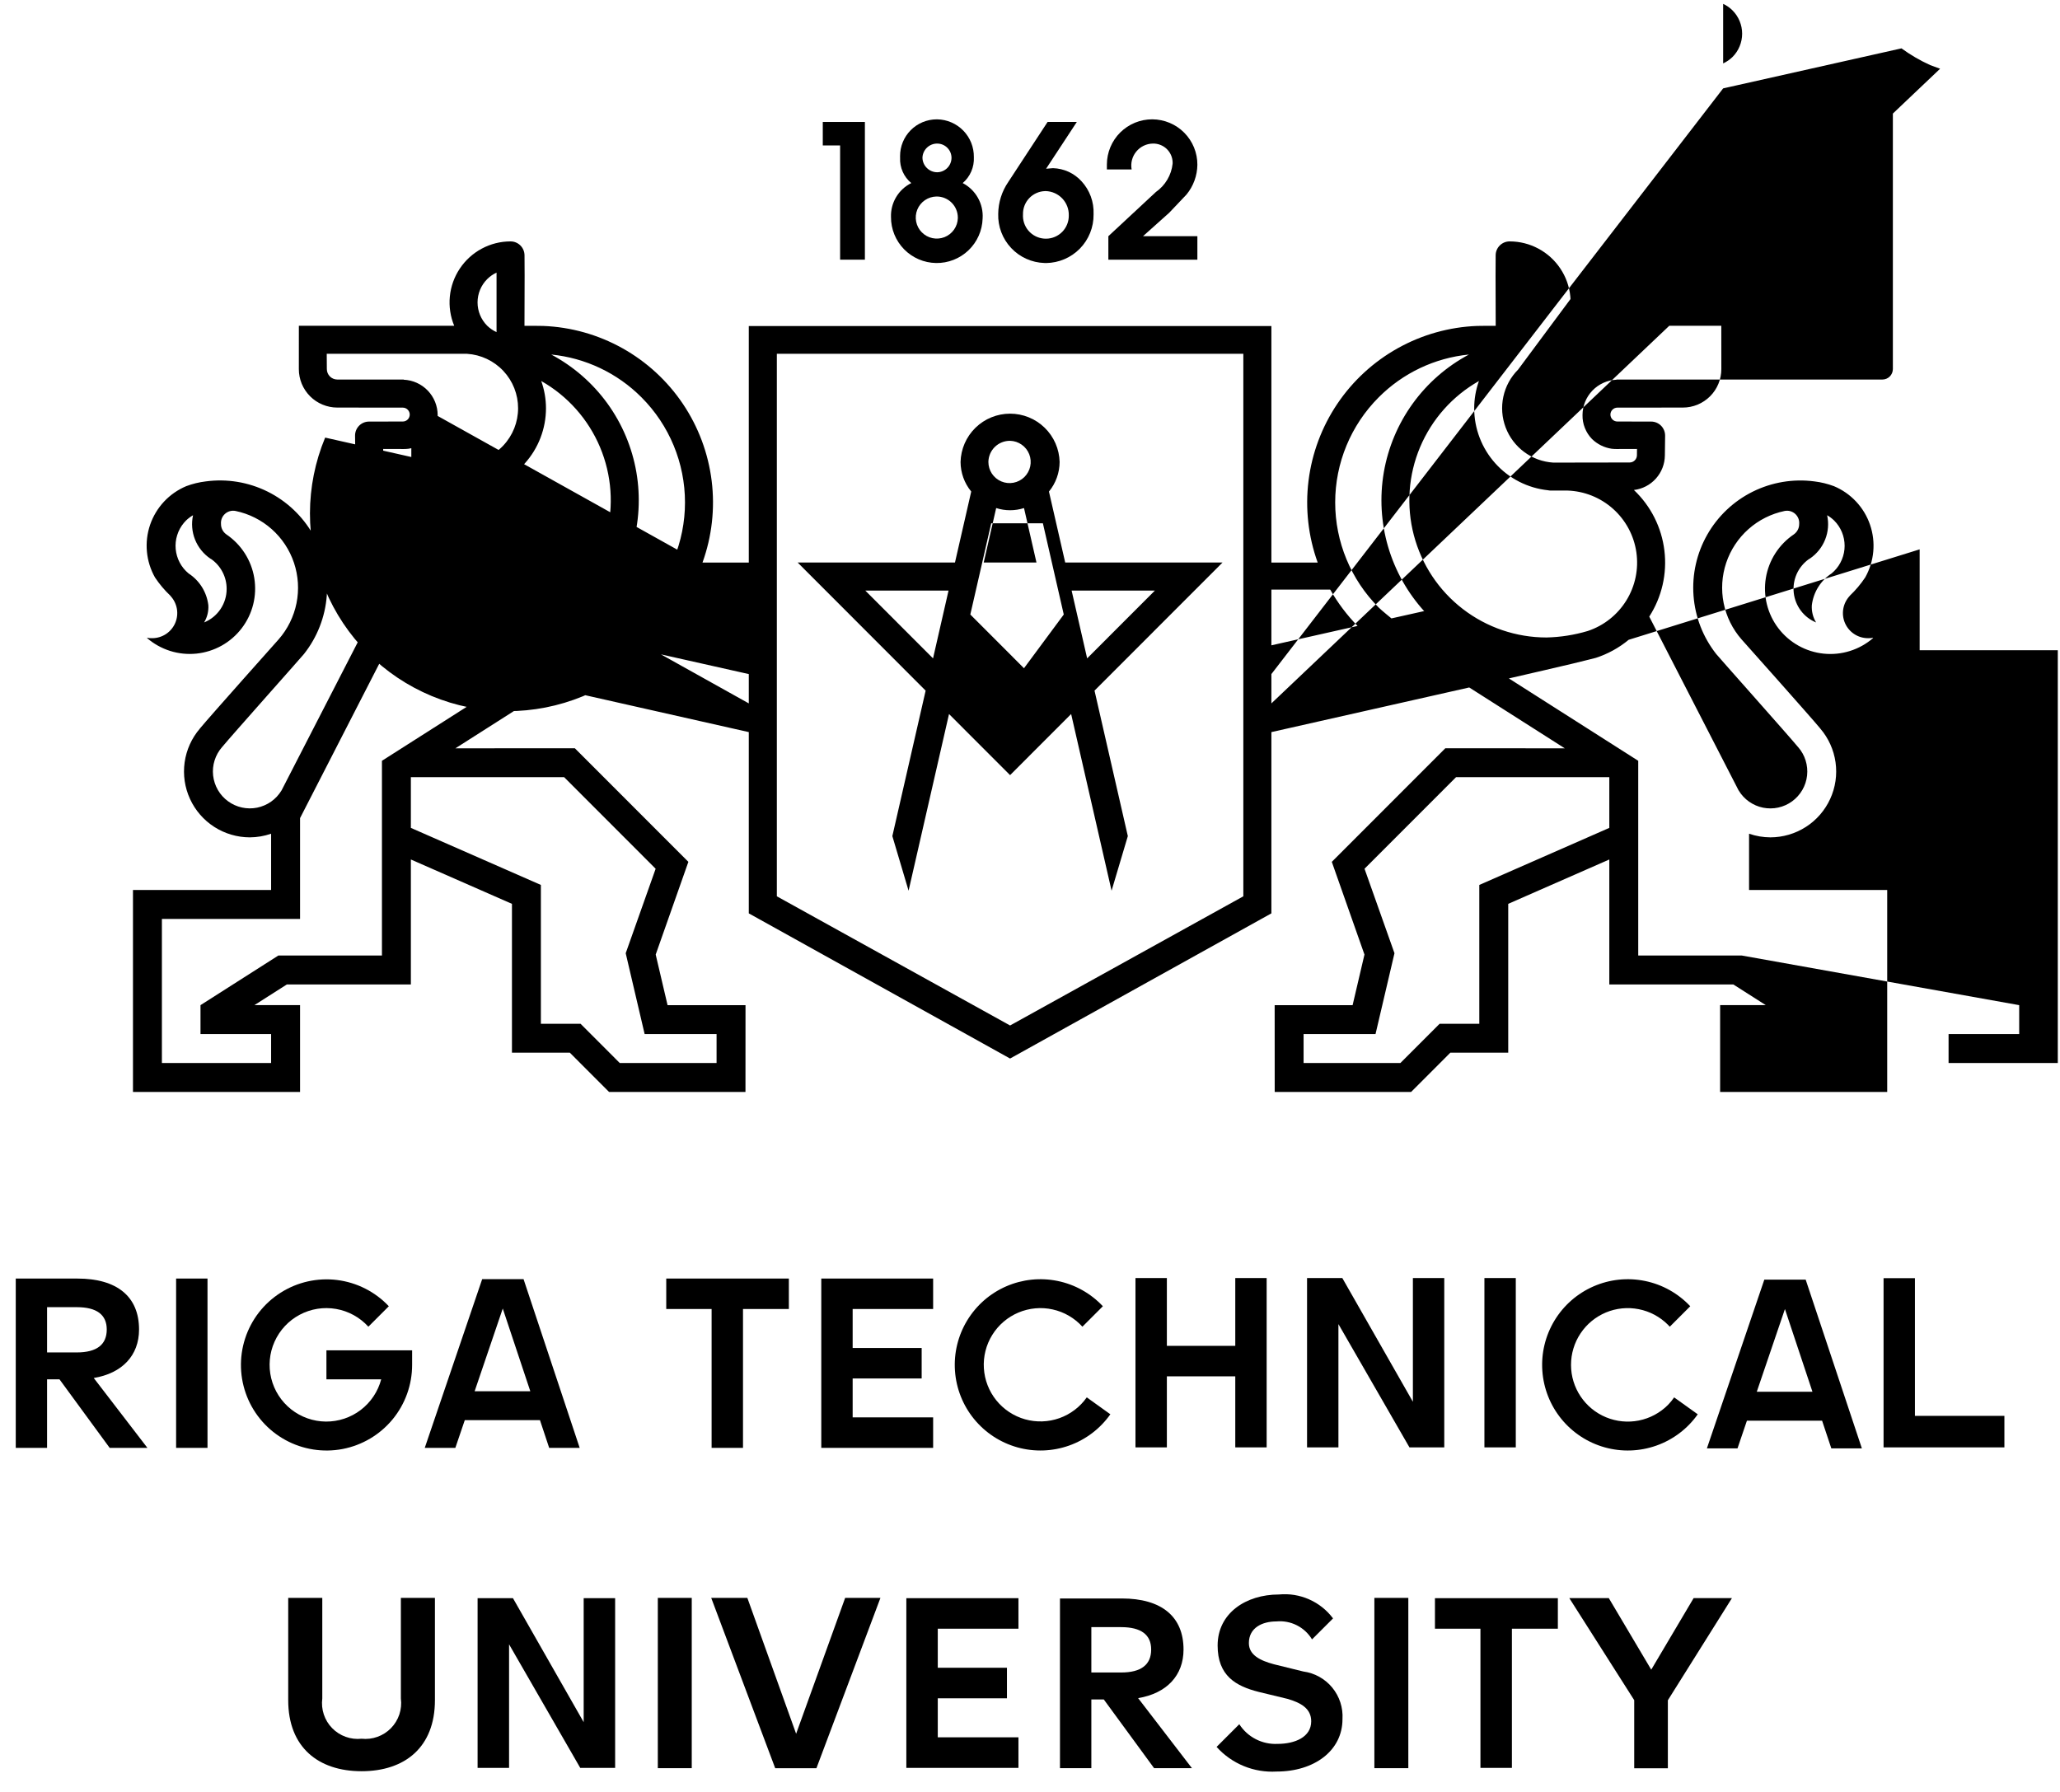 <svg xmlns="http://www.w3.org/2000/svg" width="100" height="87" viewBox="0 0 100 87" fill="none"><path d="M40.782 12.607H41.985V5.921H39.941V7.061H40.782V12.607Z" fill="black"></path><path d="M43.252 10.535C43.249 11.12 43.477 11.683 43.887 12.102C44.297 12.52 44.855 12.76 45.44 12.769C46.025 12.779 46.591 12.557 47.014 12.152C47.437 11.748 47.683 11.193 47.7 10.607C47.723 10.258 47.644 9.909 47.472 9.604C47.3 9.298 47.043 9.05 46.733 8.888C46.913 8.734 47.056 8.541 47.15 8.322C47.244 8.104 47.286 7.868 47.275 7.631C47.278 7.393 47.235 7.157 47.148 6.936C47.06 6.716 46.93 6.514 46.765 6.344C46.599 6.173 46.402 6.037 46.184 5.943C45.966 5.848 45.732 5.798 45.494 5.794C45.485 5.794 45.475 5.794 45.466 5.794C45.232 5.795 45.001 5.842 44.785 5.932C44.57 6.022 44.374 6.154 44.209 6.32C44.045 6.486 43.914 6.683 43.826 6.899C43.737 7.115 43.692 7.347 43.693 7.581C43.693 7.606 43.693 7.632 43.694 7.658C43.683 7.891 43.726 8.124 43.82 8.337C43.914 8.551 44.057 8.74 44.237 8.888C43.932 9.04 43.677 9.275 43.503 9.567C43.328 9.859 43.241 10.195 43.252 10.535M45.493 6.97C45.677 6.97 45.853 7.042 45.983 7.171C46.114 7.299 46.188 7.474 46.19 7.658C46.19 7.843 46.117 8.022 45.987 8.154C45.856 8.286 45.679 8.361 45.493 8.363C45.306 8.362 45.127 8.287 44.993 8.155C44.86 8.024 44.783 7.845 44.779 7.658C44.785 7.473 44.863 7.297 44.997 7.169C45.13 7.041 45.308 6.969 45.493 6.97ZM45.475 9.54C45.748 9.541 46.008 9.651 46.2 9.844C46.392 10.038 46.498 10.3 46.497 10.572L46.497 10.589C46.492 10.789 46.428 10.983 46.313 11.147C46.198 11.311 46.038 11.438 45.852 11.512C45.666 11.585 45.462 11.603 45.266 11.562C45.07 11.521 44.891 11.423 44.75 11.281C44.609 11.139 44.513 10.958 44.474 10.762C44.434 10.565 44.454 10.362 44.529 10.177C44.605 9.991 44.733 9.832 44.898 9.719C45.063 9.606 45.258 9.544 45.458 9.54L45.475 9.54Z" fill="black"></path><path d="M50.781 12.77C51.399 12.763 51.989 12.511 52.422 12.069C52.854 11.627 53.093 11.031 53.086 10.413L53.086 10.39C53.097 10.099 53.052 9.809 52.951 9.535C52.85 9.262 52.697 9.012 52.499 8.798C52.323 8.605 52.109 8.449 51.872 8.34C51.634 8.231 51.377 8.172 51.115 8.164L50.781 8.192L52.273 5.921H50.854L48.946 8.834C48.633 9.29 48.463 9.828 48.457 10.381C48.438 10.995 48.663 11.591 49.084 12.039C49.504 12.487 50.085 12.749 50.699 12.768C50.726 12.769 50.753 12.77 50.781 12.77M50.763 9.277C51.069 9.286 51.358 9.415 51.569 9.638C51.779 9.86 51.892 10.156 51.883 10.462V10.463C51.887 10.757 51.774 11.04 51.569 11.252C51.363 11.463 51.083 11.584 50.789 11.588C50.494 11.593 50.21 11.481 49.998 11.277C49.786 11.073 49.664 10.793 49.658 10.498C49.657 10.468 49.658 10.438 49.66 10.408C49.656 10.264 49.681 10.12 49.733 9.984C49.785 9.849 49.863 9.725 49.963 9.62C50.063 9.515 50.182 9.431 50.315 9.372C50.447 9.313 50.59 9.281 50.734 9.278C50.744 9.277 50.753 9.277 50.763 9.277" fill="black"></path><path d="M55.965 6.97C56.088 6.967 56.21 6.988 56.325 7.033C56.44 7.077 56.545 7.143 56.634 7.228C56.723 7.313 56.794 7.414 56.844 7.527C56.894 7.639 56.921 7.761 56.924 7.884C56.925 7.905 56.924 7.926 56.923 7.947C56.894 8.221 56.806 8.486 56.665 8.723C56.525 8.96 56.336 9.164 56.11 9.322L53.804 11.467V12.607H58.125V11.467H55.486L56.76 10.327L57.601 9.44C57.933 9.034 58.118 8.527 58.125 8.002C58.127 7.713 58.071 7.427 57.962 7.16C57.853 6.892 57.692 6.649 57.489 6.444C57.286 6.239 57.044 6.076 56.778 5.964C56.512 5.853 56.226 5.795 55.938 5.793C55.649 5.792 55.363 5.848 55.096 5.957C54.829 6.067 54.586 6.228 54.381 6.431C54.176 6.635 54.013 6.877 53.902 7.143C53.791 7.409 53.733 7.695 53.732 7.984V8.228H54.934C54.906 8.076 54.911 7.919 54.95 7.769C54.989 7.619 55.059 7.48 55.158 7.36C55.256 7.24 55.379 7.143 55.518 7.076C55.658 7.008 55.81 6.972 55.965 6.97" fill="black"></path><path d="M53.96 43.243L54.749 40.592L53.132 33.529L59.346 27.31H51.709L50.92 23.865C51.253 23.459 51.435 22.952 51.438 22.427C51.422 21.8 51.162 21.204 50.712 20.766C50.263 20.328 49.661 20.083 49.033 20.083C48.406 20.083 47.803 20.328 47.354 20.766C46.905 21.204 46.645 21.8 46.629 22.427C46.631 22.952 46.814 23.459 47.147 23.864L46.358 27.31H38.721L44.934 33.53L43.318 40.592L44.106 43.243L46.069 34.666L49.033 37.632L51.997 34.665L53.96 43.243ZM56.063 28.671L52.774 31.963L52.02 28.671H56.063ZM45.293 31.964L42.003 28.671H46.046L45.293 31.964ZM49.033 21.401C49.235 21.406 49.431 21.471 49.596 21.587C49.762 21.703 49.889 21.865 49.963 22.053C50.037 22.241 50.053 22.446 50.011 22.644C49.968 22.841 49.868 23.022 49.724 23.163C49.579 23.304 49.396 23.399 49.198 23.436C48.999 23.474 48.794 23.452 48.608 23.373C48.422 23.295 48.263 23.163 48.151 22.995C48.04 22.827 47.98 22.629 47.98 22.427C47.984 22.152 48.097 21.889 48.294 21.696C48.492 21.504 48.758 21.398 49.033 21.401ZM48.358 24.666C48.797 24.807 49.269 24.807 49.709 24.666L50.314 27.31H47.753L48.358 24.666ZM49.708 32.442L47.103 29.834L48.117 25.406H50.626L51.639 29.834L49.708 32.442Z" fill="black"></path><path d="M14.566 48.798H12.35L13.925 47.794L19.945 47.794V41.727L24.852 43.881V51.108L27.661 51.106L29.565 53.012H36.188L36.19 48.799H32.406L31.83 46.343L33.416 41.842L27.906 36.328L22.107 36.33L26.745 33.376L36.349 35.543V44.343L49.033 51.391L61.718 44.343V35.543L71.322 33.376L75.96 36.33L70.161 36.328L64.651 41.842L66.236 46.343L65.661 48.799H61.877L61.879 53.012H68.502L70.406 51.106L73.215 51.108V43.881L78.122 41.727V47.794L84.142 47.794L85.717 48.798H83.501V53.013H91.612V43.209H84.906V40.476C85.238 40.591 85.587 40.651 85.939 40.653C86.551 40.652 87.15 40.476 87.664 40.146C88.179 39.816 88.588 39.345 88.843 38.789C89.099 38.233 89.189 37.616 89.104 37.01C89.019 36.405 88.762 35.836 88.364 35.372L88.361 35.366C87.882 34.785 84.541 31.041 84.541 31.041C84.103 30.541 83.803 29.934 83.673 29.282C83.542 28.63 83.585 27.955 83.796 27.324C84.008 26.693 84.381 26.129 84.878 25.688C85.376 25.246 85.98 24.943 86.632 24.807C86.722 24.789 86.815 24.792 86.904 24.816C86.993 24.841 87.076 24.885 87.144 24.947C87.213 25.008 87.266 25.085 87.3 25.171C87.334 25.257 87.347 25.349 87.339 25.441C87.339 25.534 87.319 25.625 87.279 25.708C87.239 25.791 87.18 25.864 87.108 25.922L87.1 25.925L87.084 25.941C86.724 26.183 86.418 26.495 86.183 26.86C85.949 27.224 85.791 27.632 85.721 28.06C85.65 28.487 85.668 28.925 85.773 29.345C85.878 29.765 86.067 30.16 86.331 30.504C86.594 30.848 86.924 31.135 87.302 31.346C87.68 31.558 88.098 31.69 88.529 31.734C88.96 31.778 89.395 31.734 89.808 31.603C90.221 31.473 90.603 31.259 90.931 30.975L90.913 30.965C90.836 30.981 90.758 30.987 90.679 30.983C90.442 30.983 90.21 30.914 90.011 30.783C89.813 30.653 89.657 30.467 89.562 30.249C89.468 30.031 89.439 29.791 89.48 29.557C89.521 29.323 89.629 29.106 89.791 28.932L89.796 28.922C90.078 28.655 90.329 28.357 90.544 28.034C90.761 27.648 90.895 27.221 90.935 26.781C90.976 26.34 90.922 25.896 90.779 25.478C90.636 25.059 90.406 24.676 90.103 24.352C89.801 24.029 89.434 23.774 89.026 23.603C88.721 23.489 88.404 23.411 88.08 23.372C87.054 23.236 86.011 23.41 85.084 23.87C84.157 24.331 83.389 25.057 82.877 25.957C82.365 26.857 82.133 27.888 82.21 28.92C82.287 29.953 82.671 30.938 83.311 31.751C83.337 31.797 86.836 35.723 87.276 36.259L87.284 36.267L87.29 36.274C87.454 36.461 87.577 36.681 87.651 36.918C87.725 37.156 87.75 37.406 87.722 37.653C87.695 37.9 87.616 38.139 87.491 38.354C87.366 38.569 87.198 38.756 86.997 38.903C86.796 39.05 86.567 39.153 86.324 39.206C86.081 39.259 85.829 39.261 85.585 39.212C85.341 39.163 85.111 39.063 84.907 38.92C84.704 38.777 84.532 38.593 84.404 38.38L84.397 38.371L80.061 29.936C80.672 28.985 80.933 27.851 80.796 26.729C80.661 25.606 80.137 24.567 79.316 23.789C79.728 23.74 80.109 23.542 80.385 23.232C80.662 22.923 80.816 22.523 80.819 22.107H80.819L80.831 21.153C80.832 20.973 80.763 20.8 80.637 20.671C80.511 20.542 80.34 20.469 80.159 20.467C80.156 20.467 80.153 20.467 80.15 20.467L78.514 20.464C78.424 20.464 78.338 20.429 78.275 20.366C78.212 20.303 78.176 20.217 78.176 20.127C78.176 20.038 78.211 19.952 78.275 19.889C78.338 19.825 78.424 19.79 78.513 19.79H78.514L81.693 19.787C81.938 19.787 82.181 19.738 82.408 19.645C82.634 19.55 82.84 19.413 83.014 19.239C83.187 19.066 83.325 18.86 83.418 18.633C83.512 18.406 83.56 18.163 83.56 17.918V17.917L83.558 15.816H76.018C76.205 15.366 76.277 14.877 76.229 14.393C76.182 13.908 76.016 13.443 75.745 13.038C75.475 12.633 75.109 12.301 74.68 12.071C74.251 11.841 73.772 11.72 73.285 11.72C73.105 11.719 72.933 11.79 72.806 11.916C72.678 12.042 72.606 12.213 72.605 12.392C72.602 12.659 72.6 13.003 72.6 13.385C72.6 14.165 72.605 15.098 72.607 15.818C72.236 15.815 71.696 15.824 71.696 15.824C70.348 15.877 69.032 16.248 67.854 16.905C66.677 17.562 65.67 18.488 64.917 19.607C64.164 20.726 63.686 22.006 63.52 23.345C63.355 24.683 63.507 26.042 63.965 27.311H61.718V15.829H36.349V27.311H34.102C34.56 26.042 34.712 24.683 34.547 23.345C34.381 22.006 33.903 20.726 33.15 19.607C32.397 18.488 31.39 17.562 30.213 16.905C29.035 16.248 27.719 15.877 26.371 15.824C26.371 15.824 25.831 15.815 25.46 15.818C25.462 15.098 25.467 14.165 25.467 13.385C25.467 13.003 25.465 12.659 25.462 12.392C25.46 12.213 25.388 12.042 25.261 11.916C25.134 11.79 24.962 11.719 24.782 11.72C24.295 11.72 23.816 11.841 23.387 12.071C22.958 12.301 22.592 12.633 22.322 13.038C22.051 13.443 21.885 13.908 21.837 14.393C21.79 14.877 21.862 15.366 22.049 15.816H14.508L14.507 17.917C14.506 18.163 14.555 18.406 14.648 18.633C14.742 18.859 14.88 19.065 15.053 19.239C15.226 19.413 15.432 19.55 15.659 19.644C15.885 19.738 16.128 19.787 16.374 19.787H16.374L19.553 19.79C19.642 19.79 19.728 19.825 19.791 19.889C19.855 19.952 19.89 20.038 19.89 20.127C19.89 20.216 19.855 20.302 19.791 20.366C19.728 20.429 19.642 20.464 19.553 20.464L17.916 20.467C17.736 20.466 17.564 20.537 17.436 20.664C17.309 20.791 17.237 20.963 17.236 21.143C17.236 21.146 17.236 21.15 17.236 21.153L17.247 22.107H17.248C17.251 22.523 17.405 22.923 17.681 23.232C17.958 23.542 18.338 23.74 18.751 23.789C17.93 24.567 17.406 25.606 17.27 26.729C17.134 27.851 17.395 28.985 18.006 29.936L13.669 38.371L13.663 38.38C13.534 38.592 13.363 38.776 13.16 38.919C12.956 39.062 12.725 39.161 12.482 39.211C12.238 39.26 11.987 39.258 11.744 39.204C11.501 39.151 11.272 39.048 11.071 38.901C10.87 38.755 10.702 38.568 10.577 38.353C10.453 38.138 10.374 37.899 10.346 37.652C10.318 37.405 10.342 37.155 10.417 36.918C10.491 36.681 10.614 36.461 10.777 36.274L10.782 36.267L10.79 36.259C11.231 35.723 14.73 31.797 14.756 31.751C15.399 30.939 15.785 29.953 15.863 28.919C15.942 27.886 15.71 26.853 15.198 25.953C14.685 25.052 13.915 24.325 12.987 23.865C12.058 23.405 11.014 23.233 9.987 23.372C9.663 23.411 9.346 23.488 9.04 23.603C8.633 23.774 8.265 24.029 7.963 24.352C7.661 24.676 7.431 25.059 7.287 25.477C7.144 25.896 7.091 26.34 7.132 26.781C7.172 27.221 7.306 27.648 7.523 28.034C7.738 28.357 7.989 28.656 8.272 28.922L8.276 28.932C8.438 29.106 8.546 29.323 8.587 29.557C8.627 29.791 8.599 30.031 8.504 30.249C8.41 30.467 8.254 30.652 8.056 30.783C7.857 30.913 7.625 30.983 7.388 30.983C7.309 30.987 7.231 30.981 7.153 30.965L7.136 30.975C7.463 31.258 7.845 31.471 8.258 31.602C8.671 31.732 9.106 31.776 9.537 31.732C9.967 31.687 10.384 31.555 10.762 31.344C11.14 31.132 11.47 30.846 11.733 30.502C11.996 30.158 12.186 29.764 12.291 29.344C12.396 28.924 12.413 28.487 12.343 28.059C12.273 27.632 12.116 27.224 11.882 26.86C11.648 26.496 11.342 26.183 10.983 25.941L10.967 25.925L10.959 25.922C10.886 25.864 10.828 25.791 10.788 25.708C10.748 25.625 10.727 25.534 10.728 25.441C10.72 25.349 10.733 25.257 10.767 25.171C10.8 25.085 10.854 25.008 10.923 24.947C10.991 24.885 11.073 24.841 11.162 24.816C11.252 24.792 11.345 24.789 11.435 24.807C12.087 24.943 12.691 25.246 13.189 25.688C13.686 26.129 14.059 26.693 14.271 27.324C14.482 27.955 14.525 28.63 14.394 29.282C14.263 29.934 13.964 30.541 13.526 31.041C13.526 31.041 10.185 34.785 9.706 35.366L9.703 35.372C9.305 35.836 9.048 36.405 8.963 37.01C8.878 37.616 8.968 38.233 9.224 38.789C9.479 39.345 9.888 39.816 10.402 40.146C10.917 40.476 11.516 40.652 12.127 40.653C12.479 40.651 12.829 40.591 13.161 40.476V43.209H6.455V53.013H14.566V48.798ZM87.808 27.146L87.85 27.124C88.186 26.898 88.447 26.576 88.598 26.199C88.749 25.823 88.783 25.41 88.696 25.014C88.819 25.085 88.934 25.172 89.036 25.271C89.198 25.432 89.326 25.624 89.413 25.835C89.5 26.046 89.545 26.272 89.545 26.5C89.545 26.728 89.5 26.954 89.412 27.165C89.325 27.375 89.197 27.567 89.035 27.728C88.998 27.766 88.958 27.802 88.917 27.836V27.837C88.652 28.008 88.429 28.236 88.262 28.503C88.095 28.771 87.99 29.072 87.953 29.385C87.935 29.677 88.007 29.968 88.159 30.219C87.867 30.099 87.612 29.902 87.422 29.65C87.232 29.398 87.112 29.1 87.076 28.786C87.04 28.472 87.09 28.155 87.218 27.866C87.347 27.578 87.551 27.329 87.808 27.146M78.122 40.193L71.811 42.963V49.703L69.883 49.704L67.982 51.607H63.281V50.203H66.773L67.693 46.278L66.257 42.227L66.239 42.177L70.683 37.73L78.122 37.73V40.193H78.122ZM93.187 26.671V31.567H99.893V51.608H94.591V50.203H98.019V48.799L84.554 46.39L79.526 46.389V36.936L73.247 32.937C74.498 32.649 75.59 32.397 76.345 32.217C76.866 32.092 77.469 31.938 77.469 31.938C78.05 31.749 78.59 31.452 79.061 31.062L93.187 26.671ZM83.648 0.188C83.817 0.266 83.97 0.372 84.101 0.503C84.401 0.803 84.57 1.211 84.57 1.635C84.57 2.06 84.402 2.467 84.102 2.767L84.101 2.768C83.969 2.896 83.816 3.001 83.648 3.079C83.647 2.33 83.648 0.188 83.648 0.188M83.38 4.897C83.834 4.443 84.439 4.17 85.081 4.13H91.891L91.887 4.868V17.917C91.886 18.052 91.833 18.181 91.738 18.277C91.642 18.372 91.513 18.426 91.379 18.426H81.692L78.47 18.428V18.435C78.027 18.454 77.608 18.643 77.301 18.963C76.994 19.283 76.822 19.709 76.821 20.153C76.817 20.367 76.856 20.58 76.936 20.779C77.015 20.978 77.132 21.16 77.282 21.314C77.542 21.567 77.875 21.732 78.234 21.786C78.311 21.795 78.389 21.799 78.467 21.799L79.466 21.796L79.463 22.1C79.463 22.193 79.426 22.283 79.359 22.349C79.293 22.415 79.204 22.453 79.11 22.453H79.109C79.107 22.453 75.51 22.459 75.4 22.459C74.891 22.427 74.403 22.249 73.993 21.946C73.583 21.643 73.269 21.229 73.089 20.752C72.909 20.276 72.87 19.757 72.978 19.259C73.085 18.761 73.334 18.304 73.694 17.944M71.793 18.498C71.641 18.922 71.564 19.368 71.563 19.818C71.562 20.808 71.929 21.762 72.591 22.498C73.253 23.234 74.164 23.698 75.149 23.802C75.195 23.812 75.241 23.817 75.288 23.817C75.314 23.817 75.916 23.816 76.084 23.816C76.906 23.842 77.691 24.156 78.304 24.704C78.916 25.251 79.317 25.997 79.435 26.809C79.553 27.622 79.382 28.451 78.95 29.15C78.519 29.849 77.855 30.375 77.076 30.634C76.425 30.828 75.751 30.934 75.072 30.949C73.601 30.949 72.172 30.462 71.008 29.564C69.843 28.667 69.009 27.409 68.634 25.987C68.26 24.565 68.367 23.06 68.938 21.705C69.51 20.35 70.513 19.223 71.793 18.498M66.927 19.29C68.102 18.11 69.65 17.376 71.308 17.212C70.229 17.787 69.296 18.601 68.58 19.591C67.864 20.581 67.384 21.722 67.176 22.926C66.969 24.13 67.039 25.366 67.382 26.539C67.725 27.711 68.331 28.79 69.155 29.693L69.127 29.669L67.546 30.023C67.546 30.023 67.066 29.634 66.927 29.495C65.574 28.141 64.815 26.306 64.815 24.392C64.815 22.479 65.574 20.644 66.927 19.29M61.718 28.623H64.572C64.937 29.266 65.383 29.86 65.9 30.389L61.718 31.33V28.623H61.718ZM83.648 4.291L92.305 2.348C92.74 2.665 93.207 2.938 93.698 3.16L94.18 3.337L61.718 34.149V32.726L83.648 4.291ZM37.711 17.177H60.356V43.515L49.034 49.786H49.033L37.711 43.515V17.177H37.711ZM11.002 28.586C11.004 28.936 10.9 29.279 10.705 29.57C10.51 29.861 10.232 30.087 9.908 30.219C10.06 29.968 10.132 29.677 10.114 29.385C10.077 29.072 9.971 28.771 9.805 28.503C9.638 28.236 9.414 28.008 9.15 27.837V27.836C8.974 27.691 8.829 27.512 8.723 27.31C8.616 27.108 8.551 26.887 8.529 26.659C8.508 26.432 8.532 26.203 8.6 25.985C8.667 25.767 8.777 25.564 8.923 25.389C8.957 25.348 8.993 25.308 9.03 25.271C9.133 25.172 9.247 25.085 9.371 25.014C9.284 25.41 9.318 25.823 9.469 26.199C9.62 26.575 9.881 26.898 10.217 27.124L10.258 27.146C10.489 27.309 10.676 27.525 10.805 27.776C10.935 28.026 11.002 28.304 11.002 28.586ZM27.384 37.73L31.827 42.177L31.81 42.227L30.374 46.278L31.293 50.203H34.785V51.608H30.085L28.184 49.705L26.256 49.703V42.963L19.945 40.193V37.73L27.384 37.73ZM19.967 25.005L25.817 31.772L26.299 31.595C26.79 31.373 27.257 31.1 27.692 30.783L36.349 32.726V34.149L19.967 25.005ZM19.967 19.48V22.187L15.784 21.245C14.806 23.593 14.8 26.235 15.769 28.587C16.738 30.94 18.602 32.811 20.951 33.789C23.299 34.768 25.94 34.773 28.293 33.804C30.645 32.836 32.517 30.972 33.495 28.623H36.349L19.967 19.48ZM31.14 19.29C32.493 20.644 33.252 22.479 33.252 24.392C33.252 26.306 32.493 28.141 31.14 29.495C31.001 29.634 30.52 30.023 30.52 30.023L28.94 29.669L28.912 29.693C29.736 28.791 30.343 27.712 30.686 26.539C31.029 25.366 31.099 24.13 30.892 22.926C30.684 21.721 30.204 20.581 29.488 19.59C28.771 18.6 27.838 17.787 26.759 17.212C28.416 17.376 29.965 18.11 31.14 19.29ZM23.651 13.55C23.783 13.419 23.936 13.312 24.104 13.235C24.104 13.235 24.106 15.376 24.104 16.125C23.937 16.048 23.784 15.943 23.651 15.815C23.351 15.514 23.182 15.107 23.182 14.682C23.182 14.257 23.351 13.85 23.651 13.55ZM18.603 22.1L18.601 21.796L19.599 21.799C19.677 21.799 19.755 21.795 19.832 21.786C20.191 21.732 20.524 21.567 20.785 21.314C20.934 21.16 21.052 20.978 21.131 20.779C21.21 20.58 21.249 20.367 21.246 20.153C21.245 19.709 21.073 19.283 20.766 18.963C20.459 18.643 20.04 18.454 19.597 18.435V18.428L16.375 18.426H16.374C16.239 18.426 16.11 18.372 16.015 18.277C15.92 18.181 15.866 18.052 15.866 17.917V17.914L15.861 17.177H22.672C23.343 17.22 23.974 17.517 24.434 18.008C24.895 18.499 25.151 19.147 25.15 19.82C25.15 20.493 24.892 21.141 24.431 21.631C23.97 22.121 23.339 22.417 22.667 22.459C22.556 22.459 18.959 22.453 18.958 22.453H18.957C18.863 22.453 18.773 22.415 18.707 22.349C18.641 22.283 18.604 22.193 18.603 22.1M19.619 24.835C20.248 24.206 21.093 23.841 21.982 23.816C22.151 23.816 22.752 23.817 22.779 23.817C22.825 23.817 22.872 23.812 22.918 23.802C23.902 23.698 24.814 23.234 25.476 22.498C26.138 21.762 26.504 20.807 26.504 19.818C26.503 19.368 26.425 18.922 26.274 18.498C27.553 19.223 28.555 20.351 29.126 21.705C29.697 23.06 29.804 24.565 29.429 25.986C29.055 27.408 28.221 28.665 27.057 29.563C25.893 30.461 24.465 30.948 22.995 30.949C22.316 30.934 21.642 30.828 20.991 30.634C20.424 30.445 19.915 30.115 19.512 29.674C19.11 29.234 18.826 28.698 18.689 28.117C18.551 27.536 18.564 26.929 18.727 26.355C18.89 25.781 19.197 25.258 19.619 24.835ZM13.161 51.608H7.859V44.614H14.566V39.718L19.006 31.062C19.477 31.452 20.017 31.749 20.598 31.938C20.598 31.938 21.201 32.092 21.722 32.217C22.477 32.397 23.569 32.65 24.82 32.937L18.541 36.936V46.389L13.512 46.39L9.733 48.799V50.203H13.161V51.608H13.161Z" fill="black"></path><path d="M69.658 79.072H71.866V85.829H73.393V79.072H75.624V77.59H69.658V79.072Z" fill="black"></path><path d="M49.439 79.072V77.59H43.997V85.829H49.439V84.345H45.523V82.451H48.881V80.968H45.523V79.072H49.439Z" fill="black"></path><path d="M29.861 77.59H28.334V83.61L24.901 77.59H23.184V85.829H24.712V79.831L28.167 85.829H29.861V77.59Z" fill="black"></path><path d="M65.169 83.462C65.203 82.907 65.025 82.361 64.672 81.931C64.319 81.502 63.816 81.223 63.265 81.149L61.84 80.798C61.186 80.623 60.625 80.355 60.625 79.771C60.625 79.023 61.279 78.719 61.957 78.719C62.299 78.686 62.643 78.751 62.95 78.905C63.257 79.059 63.514 79.297 63.691 79.591L64.711 78.572C64.41 78.169 64.01 77.851 63.55 77.648C63.091 77.444 62.586 77.363 62.086 77.411C60.474 77.411 59.108 78.323 59.108 79.888C59.108 81.359 59.995 81.861 61.104 82.141L62.506 82.48C63.149 82.668 63.651 82.948 63.651 83.567C63.651 84.338 62.857 84.664 62.016 84.664C61.65 84.682 61.286 84.603 60.96 84.435C60.634 84.268 60.358 84.017 60.16 83.709L59.058 84.811C59.422 85.216 59.873 85.534 60.377 85.741C60.881 85.948 61.425 86.039 61.969 86.007C63.803 86.007 65.169 84.992 65.169 83.462" fill="black"></path><path d="M57.453 80.083C57.453 78.485 56.389 77.604 54.455 77.604H51.455V85.843H52.978V82.506H53.58L53.603 82.535L56.024 85.843H57.861L55.249 82.443C56.636 82.211 57.453 81.345 57.453 80.083M52.978 81.198V78.996H54.424C55.391 78.996 55.882 79.362 55.882 80.083C55.882 80.823 55.391 81.198 54.424 81.198H52.978L52.978 81.198Z" fill="black"></path><path d="M21.113 82.542C21.113 84.828 19.654 85.991 17.552 85.991C15.45 85.991 13.991 84.828 13.991 82.542V77.576H15.645V82.459C15.611 82.72 15.636 82.985 15.719 83.235C15.802 83.484 15.94 83.712 16.124 83.9C16.308 84.088 16.532 84.232 16.779 84.321C17.026 84.41 17.291 84.442 17.552 84.414C17.814 84.442 18.078 84.41 18.325 84.321C18.573 84.232 18.797 84.088 18.98 83.9C19.164 83.712 19.302 83.484 19.386 83.235C19.468 82.985 19.494 82.72 19.46 82.459V77.576H21.113V82.542L21.113 82.542Z" fill="black"></path><path d="M33.58 77.576H31.933V85.843H33.58V77.576Z" fill="black"></path><path d="M39.633 85.844H37.631L34.525 77.576H36.279L38.647 84.173L41.027 77.576H42.74L39.633 85.844Z" fill="black"></path><path d="M68.365 77.576H66.717V85.843H68.365V77.576Z" fill="black"></path><path d="M80.964 82.546V85.849H79.331V82.541L76.18 77.587H78.097L80.157 81.061L82.215 77.587H84.075L80.964 82.546Z" fill="black"></path><path d="M10.073 62.072H8.549V70.293H10.073V62.072Z" fill="black"></path><path d="M32.342 63.551H34.544V70.293H36.068V63.551H38.294V62.072H32.342V63.551Z" fill="black"></path><path d="M39.868 70.293H45.298V68.812H41.391V66.923H44.741V65.443H41.391V63.551H45.298V62.072H39.868V70.293Z" fill="black"></path><path d="M59.965 65.34H56.644V62.048H55.12V70.269H56.644V66.82H59.965V70.269H61.488V62.048H59.965V65.34Z" fill="black"></path><path d="M64.972 64.284L68.42 70.269H70.11V62.048H68.587V68.055L65.161 62.048H63.449V70.269H64.972V64.284Z" fill="black"></path><path d="M73.582 62.048H72.059V70.269H73.582V62.048Z" fill="black"></path><path d="M85.647 62.124L82.859 70.317H84.345L84.802 68.973H88.451L88.899 70.317H90.382L87.654 62.124H85.647H85.647ZM85.281 67.567L86.647 63.553L87.983 67.567H85.281V67.567Z" fill="black"></path><path d="M23.407 62.101L20.619 70.293H22.104L22.562 68.948H26.212L26.659 70.293H28.14L25.415 62.101H23.407ZM23.041 67.543L24.406 63.528L25.743 67.543H23.041Z" fill="black"></path><path d="M15.846 66.964H18.505C18.349 67.556 18 68.079 17.513 68.451C17.026 68.823 16.429 69.021 15.817 69.016C15.204 69.01 14.611 68.8 14.131 68.42C13.651 68.039 13.312 67.51 13.166 66.915C13.021 66.32 13.078 65.693 13.329 65.135C13.579 64.576 14.009 64.116 14.55 63.829C15.091 63.541 15.712 63.443 16.316 63.548C16.919 63.653 17.47 63.957 17.882 64.41L18.875 63.417C18.212 62.713 17.324 62.263 16.365 62.143C15.405 62.024 14.434 62.242 13.619 62.762C12.803 63.281 12.194 64.069 11.897 64.989C11.6 65.909 11.633 66.903 11.99 67.802C12.347 68.7 13.006 69.446 13.854 69.91C14.702 70.375 15.685 70.529 16.635 70.347C17.584 70.164 18.44 69.656 19.056 68.911C19.671 68.165 20.007 67.228 20.006 66.261V65.557H15.846V66.964Z" fill="black"></path><path d="M6.75 64.546C6.75 62.952 5.687 62.073 3.759 62.073H0.765V70.293H2.285V66.964H2.886L2.908 66.993L5.324 70.293H7.156L4.551 66.901C5.934 66.67 6.75 65.806 6.75 64.546M2.285 65.659V63.462H3.728C4.693 63.462 5.182 63.826 5.182 64.546C5.182 65.285 4.693 65.659 3.728 65.659H2.285Z" fill="black"></path><path d="M92.958 68.739V62.054H91.435V70.269H97.301V68.739H92.958Z" fill="black"></path><path d="M53.901 68.662L52.756 67.841C52.428 68.308 51.963 68.66 51.426 68.851C50.889 69.041 50.306 69.06 49.757 68.905C49.209 68.75 48.722 68.428 48.364 67.984C48.007 67.541 47.796 66.997 47.761 66.428C47.725 65.859 47.868 65.293 48.168 64.809C48.469 64.324 48.912 63.945 49.437 63.724C49.962 63.502 50.544 63.449 51.1 63.572C51.657 63.695 52.161 63.988 52.544 64.41L53.537 63.417C52.95 62.791 52.183 62.362 51.343 62.19C50.502 62.017 49.629 62.109 48.842 62.452C48.056 62.795 47.395 63.373 46.95 64.107C46.505 64.841 46.298 65.695 46.358 66.551C46.417 67.407 46.74 68.224 47.282 68.889C47.824 69.554 48.559 70.036 49.385 70.267C50.211 70.498 51.089 70.468 51.898 70.181C52.706 69.894 53.406 69.363 53.901 68.662" fill="black"></path><path d="M80.969 68.208C80.584 68.594 80.093 68.857 79.559 68.964C79.025 69.071 78.471 69.017 77.967 68.809C77.463 68.602 77.032 68.249 76.729 67.796C76.426 67.344 76.263 66.811 76.263 66.266C76.262 65.721 76.423 65.188 76.725 64.735C77.027 64.281 77.457 63.928 77.96 63.718C78.463 63.509 79.017 63.454 79.552 63.56C80.087 63.665 80.578 63.927 80.964 64.312C80.996 64.344 81.027 64.377 81.058 64.41L82.051 63.417C81.463 62.791 80.697 62.362 79.856 62.19C79.016 62.017 78.142 62.108 77.356 62.452C76.569 62.795 75.908 63.373 75.463 64.107C75.018 64.841 74.811 65.695 74.871 66.551C74.93 67.407 75.253 68.224 75.795 68.889C76.337 69.554 77.072 70.036 77.898 70.267C78.725 70.499 79.602 70.468 80.411 70.181C81.22 69.894 81.92 69.364 82.415 68.663L81.269 67.842C81.18 67.972 81.079 68.095 80.969 68.208" fill="black"></path></svg>